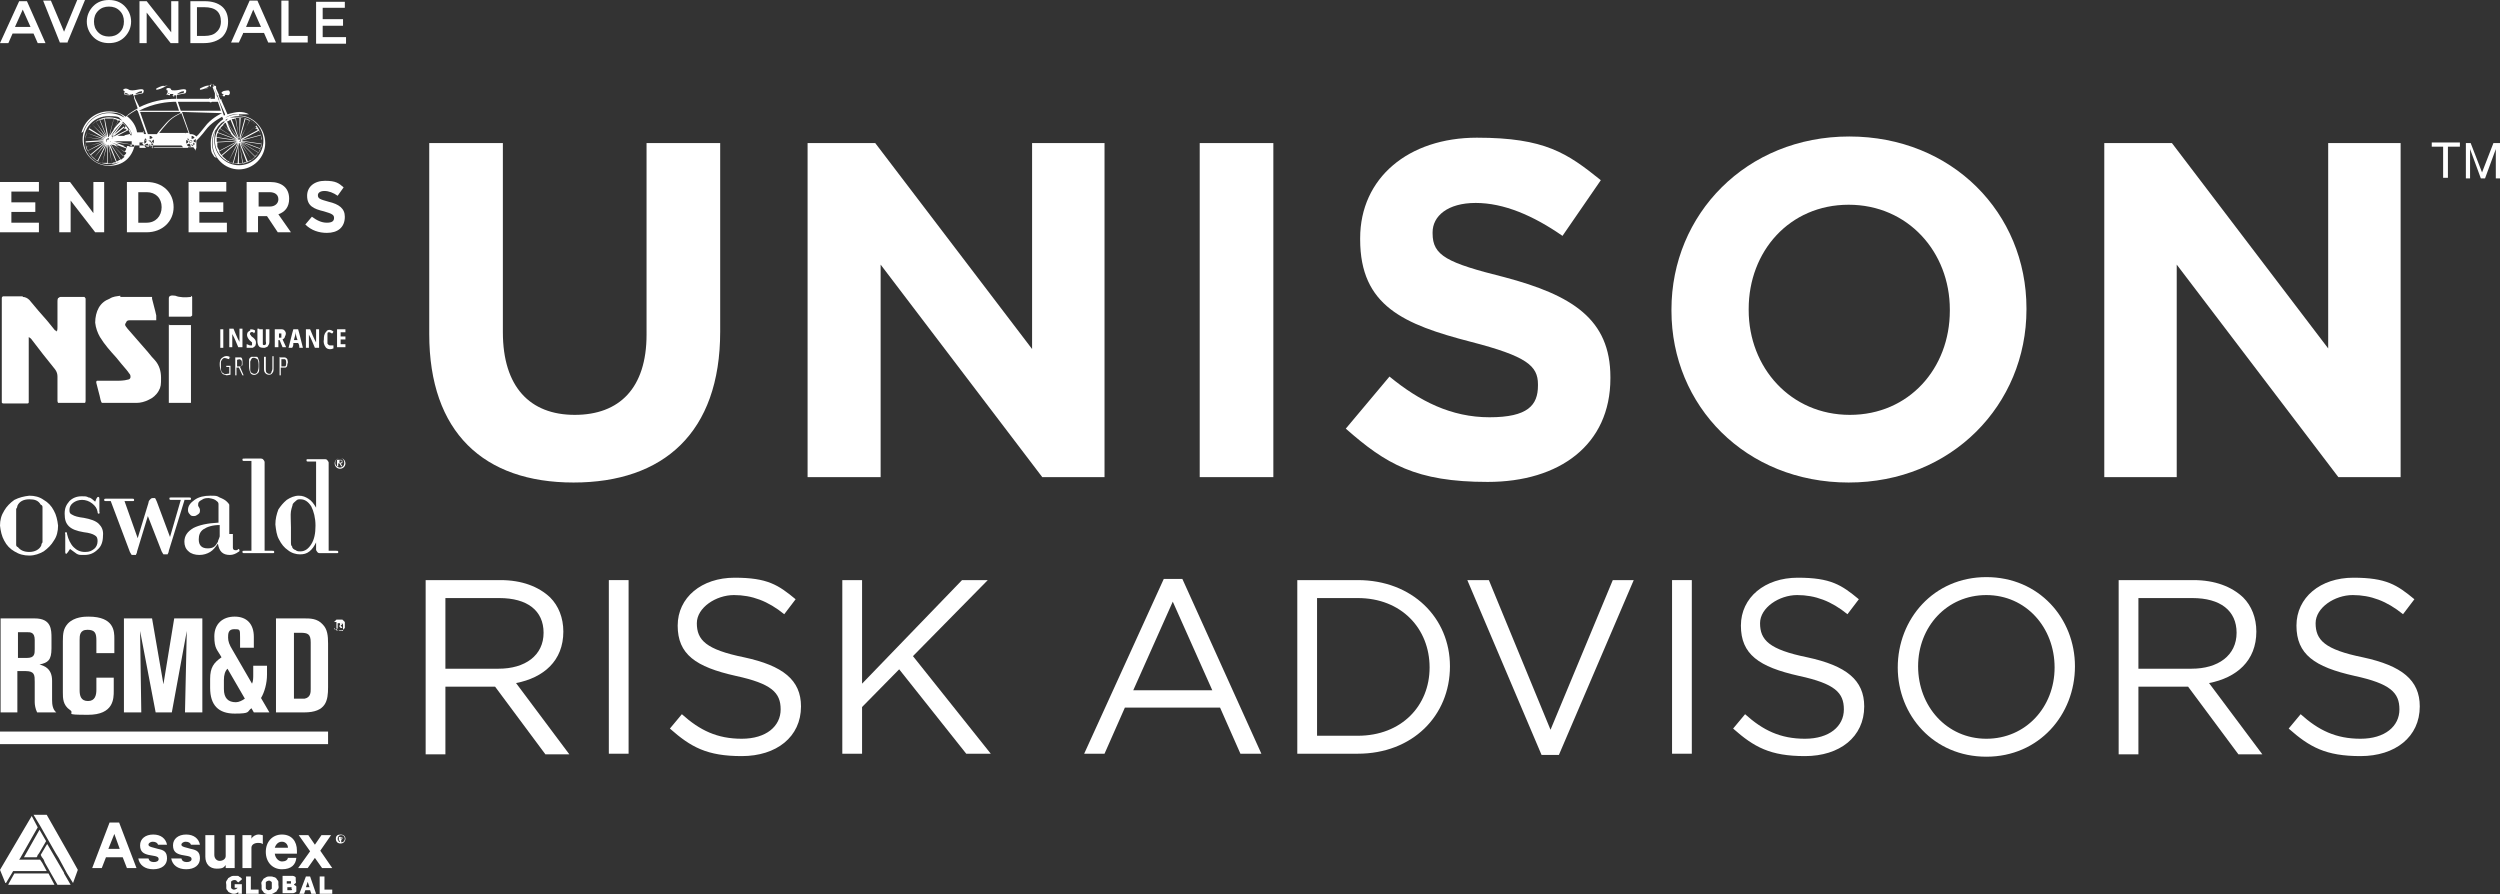 <?xml version="1.0" encoding="UTF-8"?>
<svg id="Layer_1" xmlns="http://www.w3.org/2000/svg" version="1.1" viewBox="0 0 417.6 149.4">
  <rect x="0" y="0" width="417.6" height="149.4" fill="#333333" stroke="none"/>
  <!-- Generator: Adobe Illustrator 29.4.0, SVG Export Plug-In . SVG Version: 2.1.0 Build 152)  -->
  <defs>
    <style>
      .st0 {
        fill: #fff;
      }
    </style>
  </defs>
  <g>
    <g>
      <path class="st0" d="M71.7,55.8v-31.9h12.3v31.6c0,9.1,4.5,13.8,12,13.8s12-4.5,12-13.4V23.9h12.3v31.5c0,16.9-9.5,25.2-24.5,25.2s-24.1-8.4-24.1-24.8Z"/>
      <path class="st0" d="M134.9,23.9h11.3l26.2,34.4V23.9h12.1v55.8h-10.4l-27-35.5v35.5h-12.2V23.9h0Z"/>
      <path class="st0" d="M200.4,23.9h12.3v55.8h-12.3V23.9Z"/>
      <path class="st0" d="M224.8,71.6l7.3-8.7c5,4.1,10.3,6.8,16.7,6.8s8.1-2,8.1-5.3v-.2c0-3.1-1.9-4.7-11.2-7.1-11.2-2.9-18.5-6-18.5-17.1v-.2c0-10.1,8.1-16.8,19.5-16.8s15.1,2.6,20.7,7.1l-6.4,9.3c-4.9-3.4-9.8-5.5-14.5-5.5s-7.2,2.2-7.2,4.9v.2c0,3.7,2.4,4.9,12,7.3,11.3,3,17.7,7,17.7,16.7v.2c0,11.1-8.5,17.3-20.5,17.3s-17-3-23.7-8.9h0Z"/>
      <path class="st0" d="M279.2,51.9v-.2c0-15.9,12.5-28.9,29.7-28.9s29.6,12.8,29.6,28.7v.2c0,15.9-12.5,28.9-29.7,28.9s-29.6-12.8-29.6-28.7ZM325.7,51.9v-.2c0-9.6-7-17.5-16.9-17.5s-16.7,7.8-16.7,17.4v.2c0,9.6,7,17.5,16.9,17.5s16.7-7.8,16.7-17.4Z"/>
      <path class="st0" d="M351.5,23.9h11.3l26.1,34.3V23.9h12.1v55.8h-10.4l-27-35.5v35.5h-12.1V23.9Z"/>
      <path class="st0" d="M71.1,96.9h12.5c3.6,0,6.4,1.1,8.3,2.9,1.4,1.4,2.2,3.4,2.2,5.7h0c0,4.9-3.3,7.7-7.9,8.6l8.9,11.9h-4l-8.4-11.3h-8.3v11.3h-3.3s0-29.1,0-29.1ZM83.3,111.7c4.4,0,7.5-2.2,7.5-6h0c0-3.7-2.7-5.8-7.4-5.8h-9v11.8h8.9Z"/>
      <path class="st0" d="M101.7,96.9h3.3v29h-3.3v-29Z"/>
      <path class="st0" d="M111.9,121.7l2-2.4c3,2.7,5.9,4.1,10,4.1s6.5-2.1,6.5-4.9h0c0-2.8-1.5-4.3-7.5-5.6-6.7-1.5-9.7-3.6-9.7-8.4h0c0-4.7,4-8,9.5-8s7.3,1.2,10.2,3.6l-1.9,2.5c-2.7-2.2-5.4-3.2-8.4-3.2s-6.2,2.1-6.2,4.7h0c0,2.8,1.5,4.4,7.9,5.7,6.5,1.4,9.5,3.8,9.5,8.2h0c0,5.1-4.1,8.3-9.9,8.3s-8.5-1.5-12-4.6h0Z"/>
      <path class="st0" d="M140.7,96.9h3.3v17.3l16.7-17.3h4.3l-12.5,12.7,13,16.3h-4.1l-11.2-14.1-6.2,6.3v7.8h-3.3v-29Z"/>
      <path class="st0" d="M194.4,96.7h3.1l13.2,29.2h-3.5l-3.4-7.7h-15.9l-3.4,7.7h-3.4l13.3-29.2h0ZM202.5,115.3l-6.6-14.8-6.6,14.8h13.2Z"/>
      <path class="st0" d="M216.7,96.9h10.1c9.1,0,15.4,6.3,15.4,14.4h0c0,8.3-6.3,14.6-15.4,14.6h-10.1v-29ZM220,99.9v23h6.8c7.3,0,12-5,12-11.4h0c0-6.5-4.7-11.6-12-11.6h-6.8Z"/>
      <path class="st0" d="M245.1,96.9h3.6l10.3,25,10.4-25h3.5l-12.5,29.2h-2.9l-12.4-29.2Z"/>
      <path class="st0" d="M279.3,96.9h3.3v29h-3.3v-29Z"/>
      <path class="st0" d="M289.5,121.7l2-2.4c3,2.7,5.9,4.1,10,4.1s6.5-2.1,6.5-4.9h0c0-2.8-1.5-4.3-7.5-5.6-6.7-1.5-9.7-3.6-9.7-8.4h0c0-4.7,4-8,9.5-8s7.3,1.2,10.2,3.6l-1.9,2.5c-2.7-2.2-5.4-3.2-8.4-3.2s-6.2,2.1-6.2,4.7h0c0,2.8,1.5,4.4,7.9,5.7,6.5,1.4,9.5,3.8,9.5,8.2h0c0,5.1-4.1,8.3-9.9,8.3s-8.5-1.5-12-4.6Z"/>
      <path class="st0" d="M317,111.5h0c0-8.1,6-15.1,14.8-15.1s14.8,6.9,14.8,14.9h0c0,8.1-6,15.1-14.8,15.1s-14.8-6.9-14.8-14.9ZM343.2,111.5h0c0-6.7-4.8-12.1-11.4-12.1s-11.4,5.3-11.4,11.9h0c0,6.7,4.8,12.1,11.4,12.1s11.4-5.3,11.4-11.9Z"/>
      <path class="st0" d="M353.9,96.9h12.5c3.6,0,6.4,1.1,8.3,2.9,1.4,1.4,2.2,3.4,2.2,5.7h0c0,4.9-3.3,7.7-7.9,8.6l8.9,11.9h-4l-8.4-11.3h-8.3v11.3h-3.3v-29.1h0ZM366.1,111.7c4.4,0,7.5-2.2,7.5-6h0c0-3.7-2.7-5.8-7.4-5.8h-9v11.8h8.9Z"/>
      <path class="st0" d="M382.3,121.7l2-2.4c3,2.7,5.9,4.1,10,4.1s6.5-2.1,6.5-4.9h0c0-2.8-1.5-4.3-7.5-5.6-6.7-1.5-9.7-3.6-9.7-8.4h0c0-4.7,4-8,9.5-8s7.3,1.2,10.2,3.6l-1.9,2.5c-2.7-2.2-5.4-3.2-8.4-3.2s-6.2,2.1-6.2,4.7h0c0,2.8,1.5,4.4,7.9,5.7,6.5,1.4,9.5,3.8,9.5,8.2h0c0,5.1-4.1,8.3-9.9,8.3s-8.5-1.5-12-4.6Z"/>
    </g>
    <g id="TM_as_Outlines">
      <g>
        <path class="st0" d="M408.2,24.5h-2v-.7h4.7v.7h-2v5.2h-.8v-5.2h0Z"/>
        <path class="st0" d="M411.6,23.9h1.1l1.9,4.9,1.9-4.9h1.1v5.9h-.7v-4.9h0l-1.8,4.9h-.7l-1.8-4.9h0v4.9h-.7v-5.9h-.3Z"/>
      </g>
    </g>
  </g>
  <g>
    <g>
      <g>
        <path class="st0" d="M4.9,82.8c.9,0,1.7.2,2.4.7.7.4,1.3,1,1.7,1.8.4.7.6,1.6.7,2.5,0,.9-.2,1.8-.7,2.5-.4.7-1,1.3-1.7,1.8-.7.4-1.5.7-2.4.7s-1.7-.2-2.5-.7c-.7-.4-1.3-1-1.7-1.8C.3,89.6.1,88.7,0,87.8,0,86.9.2,86.1.7,85.3c.4-.7,1-1.3,1.7-1.8.8-.4,1.6-.6,2.5-.7h0ZM4.9,83.4c-1,0-1.7.4-2,1.1,0,0,0,.3-.2.5v5.9c0,.2,0,.4.3.5.4.5,1,.8,1.9.8s1.7-.4,2-1.1c0,0,0-.3.2-.5v-5.8c0-.2,0-.4-.3-.5-.4-.7-1-.9-1.9-.9h0Z"/>
        <path class="st0" d="M11.7,91.7l-.4.6c-.1,0-.1.2-.2.2s-.2,0-.2-.3v-3c-.1-.2,0-.3.1-.3s.2,0,.2.3c.2.9.6,1.7,1.1,2.2s1.1.8,1.9.8,1.1-.2,1.5-.5.6-.8.6-1.3-.1-.8-.5-1c-.3-.2-.9-.4-1.8-.5-1.2-.2-2-.5-2.5-1s-.7-1.1-.7-2.1.3-1.5.8-2.1c.5-.5,1.2-.8,2-.8s.8,0,1.2.2c.4,0,.7.4,1.1.7l.2-.5c.1-.2.2-.3.3-.3s.2,0,.2.4v2.1c.1.2,0,.3-.1.3s-.2,0-.2-.3c-.1-.6-.4-1-.9-1.4s-1.1-.6-1.7-.6-1.1.2-1.5.5-.6.7-.6,1.2.1.6.5.8c.3.2,1,.4,1.9.5,1.1.2,2,.5,2.5,1s.8,1.1.7,2c0,1-.3,1.8-.9,2.3-.6.6-1.3.9-2.2.9s-.9,0-1.3-.2c-.3-.2-.7-.5-1.1-.8h0Z"/>
        <path class="st0" d="M30.8,83.6l-2.6,8.4c0,.3-.2.5-.2.6h-.7s-.2-.3-.3-.5l-2.3-5.9-1.8,5.9c0,.3-.2.5-.2.6h-.7s-.2-.3-.3-.5l-3.2-8.5h-.7c-.3,0-.4,0-.4-.2s.1-.2.4-.2h4.2c.3,0,.4,0,.4.2s0,.2-.4.2h-1.2l2.2,6.2,1.8-5.9c0-.3.2-.5.3-.6s.2-.2.4-.2h.4s.2.3.3.6l2.2,5.9,1.8-6.2h-1.5c-.3,0-.4,0-.4-.2s0-.2.4-.2h2.8c.3,0,.4,0,.4.2s0,.2-.4.2h-.7Z"/>
        <path class="st0" d="M38.9,89.2v2.3c0,.3.2.4.4.4h.2s.2,0,.3-.2h0s.2,0,.2.2,0,.2-.2.3c-.4.3-.9.5-1.4.5-1.2,0-1.8-.6-2-1.9-.4.6-.8,1.1-1.3,1.4s-1.1.5-1.8.5-1.4-.2-1.8-.6c-.5-.4-.7-1-.7-1.6,0-1,.5-1.7,1.5-2.3,1-.5,2.3-.8,4.2-.9v-3c0-.2,0-.4-.3-.6-.3-.3-.7-.4-1.3-.5-.4,0-.8,0-1.2.3-.4.2-.6.4-.6.7v.3c.2.3.3.5.3.7,0,.3,0,.5-.3.7s-.4.3-.7.3-.5,0-.7-.3c-.2-.2-.3-.4-.3-.7,0-.7.4-1.2,1.1-1.7.7-.5,1.6-.7,2.6-.7s1.1,0,1.6.3c.5.2.9.4,1.2.7.2.2.3.3.4.5v4.9h.6ZM36.7,88.2v-.5c-1.2,0-2.1.3-2.7.7-.6.4-.8,1-.8,1.7,0,1,.5,1.5,1.5,1.5s1.3-.4,1.7-1.1c0-.2.2-.5.3-.9v-1.4h0Z"/>
        <path class="st0" d="M42,92v-15h-1.1c-.3,0-.4,0-.4-.2s0-.2.4-.2h2.7s.3,0,.4.2c0,0,.2.2.2.4v14.8h1.2c.3,0,.4,0,.4.2s0,.2-.4.2h-4.5c-.3,0-.4,0-.4-.2s0-.2.4-.2c0,0,1.1,0,1.1,0Z"/>
        <path class="st0" d="M54.9,92h1.2c.3,0,.4,0,.4.2s0,.2-.4.2h-2.7s-.3,0-.4-.2-.2-.2-.2-.4v-1.2c-.3.6-.6,1.1-1.1,1.5s-1,.5-1.6.5-1.4-.2-2-.7c-.6-.4-1.1-1-1.5-1.8-.4-.7-.5-1.6-.6-2.5,0-.9.2-1.7.5-2.5.4-.6.8-1.1,1.4-1.6.6-.4,1.3-.7,2-.7s1.1.2,1.6.5.9.8,1.3,1.5v-7.7h-1.2c-.3,0-.4,0-.4-.2s0-.2.4-.2h2.7s.3,0,.4.2.2.2.2.4v14.7h0ZM50.2,83.4c-.3,0-.5,0-.7.2s-.4.3-.6.6c0,.2-.2.6-.3,1.2s0,1.5,0,2.7v2.6c0,.2,0,.4.2.6,0,.3.3.5.6.6.2.2.5.2.8.2.7,0,1.3-.4,1.8-1.2.5-.8.7-1.8.7-3.1s-.3-2.4-.7-3.2c-.5-.8-1.1-1.2-1.8-1.2h0Z"/>
      </g>
      <path class="st0" d="M56.8,76.5c.5,0,.9.4.9.9s-.4.9-.9.9-.9-.4-.9-.9.4-.9.9-.9ZM56.8,78.1c.4,0,.7-.3.7-.8s-.3-.8-.7-.8-.8.3-.8.8.4.8.8.8ZM56.4,76.8h.4c.3,0,.4,0,.4.3s0,.3-.3.3l.3.5h-.2l-.3-.5h-.2v.5h-.2v-1.1h.1ZM56.6,77.3h.2s.3,0,.3-.2,0-.2-.2-.2h-.2v.4h-.1Z"/>
    </g>
    <g id="NSI_x5F_UNISON_Co_Logo_x5F_color">
      <g>
        <path class="st0" d="M46.6,55.5v.9h.4v-.7h-.4v-.2ZM46.1,55h.8c.3,0,.5,0,.7.3.2.2.2.6,0,.9,0,.2-.2.4-.4.5.2.4.4.9.6,1.3h-.6c-.2-.4-.3-.8-.5-1.2h-.2v1.2h-.6v-3"/>
        <path class="st0" d="M31.8,49.4h0s.2,0,.3.2v3.1s-.2.2-.3.2h-3.6v-3c0-.2,0-.4.3-.5s.5,0,.8,0c.7.3,1.7.3,2.6.2h0v-.2h0Z"/>
        <path class="st0" d="M3.8,49.6c.4,0,.8.2,1.1.5,1,1.2,2,2.4,3,3.5.4.5.9,1.1,1.3,1.6.1,0,.2,0,.3.2.1-.3.1-.5.1-.8v-4.2c0-.2,0-.4.1-.6.1,0,.2-.2.4-.2h4s.2.2.2.3v17s0,.3-.1.4h-4.5s-.1-.2-.1-.3v-4.1c0-.4-.1-.8-.4-1.2-1.4-1.7-2.7-3.4-4-5.1,0,0-.2-.2-.4-.3v10.9c0,.2-.2.2-.3.2H.6c0,0-.3,0-.3-.2v-17.3c0-.2,0-.3.2-.4h3.4-.1,0Z"/>
        <path class="st0" d="M20.2,49.6h5.2v.3c.2.9.5,1.8.7,2.8v.8h-4.4c-.2,0-.5,0-.6.3,0,0-.2.3-.2.4,0,.3.3.5.4.7,1.1,1.3,2.3,2.6,3.4,3.9.4.5.8,1,1.2,1.4.7.8,1,1.8,1,2.9s0,1.5-.4,2.2-1,1.2-1.7,1.5c-.6.3-1.3.5-2,.5h-5.7c-.2,0-.2-.3-.3-.5-.2-1-.5-1.9-.7-2.8,0,0-.1-.3.1-.4h3.1c.7,0,1.4,0,2.1-.2.2,0,.4-.2.4-.4s0-.4-.2-.6c-.4-.6-.9-1.1-1.3-1.6-.3-.4-.6-.7-.9-1.1-1-1.1-1.9-2.1-2.7-3.4-.4-.7-.7-1.5-.8-2.4,0-.9.2-1.8.6-2.5s1-1.2,1.8-1.5c.6-.4,1.2-.4,1.8-.5v.2s.1,0,.1,0Z"/>
        <path class="st0" d="M28.2,54.3h3.7v13h-3.7v-12.8c0-.2,0-.3.2-.3h-.2Z"/>
        <path class="st0" d="M40.5,55v3h-.7c-.3-.7-.6-1.5-1-2.2v2.2h-.5v-3.1h.7c.3.7.6,1.5,1,2.2v-2.2h.5Z"/>
        <path class="st0" d="M41.7,55c.3,0,.6,0,.9.2,0,.2,0,.3-.2.5,0-.2-.3-.3-.5-.2s-.2.4,0,.5c0,.2.5.4.6.6.3.3.3.7.2,1,0,.2-.3.4-.5.5h-1v-.6c.2,0,.4.2.6.2h.3v-.5c-.2-.2-.4-.3-.6-.6-.2-.3-.3-.6-.2-.9,0-.2.3-.4.5-.5v-.2h0Z"/>
        <path class="st0" d="M49.4,55.4c0,.5-.2.9-.3,1.4h.6c-.2-.5-.3-.9-.3-1.4ZM49,55h.8c.3,1,.5,2,.8,3.1h-.6c0-.3,0-.5-.2-.8h-.8c0,.3,0,.5-.2.8h-.6c.3-1.1.5-2.1.8-3.1"/>
        <path class="st0" d="M55.7,55.2c0,.2,0,.3-.2.5-.2,0-.3-.2-.5-.2s-.3,0-.3.3v1.6s.2.3.4.3h.6v.5c-.4.2-1,.2-1.3-.2s-.4-.9-.3-1.3c0-.4,0-.9.4-1.3.2-.4.8-.4,1.2,0h0s0-.2,0-.2Z"/>
        <path class="st0" d="M36.8,55h.5v3.1h-.5v-3.1Z"/>
        <path class="st0" d="M43.3,55h.6v2.5c0,.2.4.2.5,0s0-.3,0-.5v-2h.6v1.9c0,.3,0,.6-.2.8,0,.2-.3.3-.6.4-.3,0-.7,0-.9-.2s-.3-.6-.3-.9v-2.1h.3Z"/>
        <path class="st0" d="M51.1,55h.7c.3.7.6,1.5,1,2.2v-2.2h.5v3.1h-.7c-.3-.7-.6-1.5-1-2.2v2.2h-.5v-3.1Z"/>
        <path class="st0" d="M56.3,55h1.4v.5h-.8v.7h.8v.5h-.8v.8h.8v.5h-1.4s0-3,0-3Z"/>
        <path class="st0" d="M38.3,59.8v.2c-.2,0-.5-.2-.8-.2s-.5.4-.6.6v1.2c0,.4.2.7.5.8.2.2.6,0,.9,0v-1.1h-.5v-.2h.7v1.5c-.3,0-.6.2-.9,0-.3,0-.5-.2-.6-.4-.2-.4-.3-.9-.3-1.3s0-.9.5-1.2c.4-.3.9-.3,1.3,0h-.2Z"/>
        <path class="st0" d="M39.6,59.9v1.3h.6c.2,0,.2-.4.2-.6s0-.4-.2-.5c-.2-.2-.4,0-.6,0h0v-.2ZM39.3,59.7h.9c.2,0,.3.3.3.6v.7s-.2.2-.4.3c.2.5.4.9.6,1.4h-.2c-.2-.4-.4-.9-.6-1.3h-.4v1.3h-.2v-3.1"/>
        <path class="st0" d="M42.2,59.8c-.2,0-.3.4-.4.6v1.2c0,.3,0,.6.3.7.2.2.6.2.8,0,.2-.3.3-.7.3-1.1s0-.9-.2-1.2c-.3-.2-.6-.3-.8-.2ZM42.1,59.6h.8c.2,0,.3.5.4.8v1.2c0,.3,0,.6-.3.8-.3.3-.8.3-1.1,0-.2-.3-.3-.8-.3-1.2v-1.1c0-.2.2-.4.4-.5"/>
        <path class="st0" d="M44.2,59.6h.2v2.1c0,.2,0,.5.2.6.2.2.6.2.7,0,0-.2.2-.4.2-.7v-2.1h.2v2c0,.3,0,.6-.2.8-.2.4-.9.4-1.2,0-.2-.2-.2-.5-.2-.8v-1.9h0Z"/>
        <path class="st0" d="M47,59.8v1.4h.6c.2,0,.2-.4.2-.6s0-.5-.2-.6h-.6v-.2ZM46.8,59.7h.6c.2,0,.4,0,.6.3,0,.2.2.5,0,.8,0,.2,0,.5-.3.6h-.8v1.3h-.2v-3.1"/>
      </g>
    </g>
    <g>
      <g>
        <path class="st0" d="M0,103.3h5.8c2.8,0,2.8,1.9,2.8,3.3v1.7c0,2-.6,2.4-2,2.7.7.2,2.1.6,2.1,2.7v3.2c0,.8.1,1.6.7,2.1h-3.2c-.3-.6-.4-1.3-.4-1.7v-3.4c0-1.1,0-1.8-1.5-1.8h-1.4v6.9H.1v-15.7s0,0-.1,0ZM3,109.9h1.5c1.3,0,1.3-.7,1.3-1.5v-1.5c0-1.3-.7-1.3-1.3-1.3h-1.5v4.3Z"/>
        <path class="st0" d="M16.1,109v-2c0-1.2-.2-1.8-1.5-1.8s-1.3,1-1.3,1.7v8.4c0,.9.2,1.8,1.4,1.8s1.4-1,1.4-1.9v-2h2.9v2.2c0,1.3,0,4-4.3,4s-2.1-.2-3-.8c-1.2-.8-1.2-2-1.2-2.9v-8.6c0-1.3.1-2.1.8-2.9,1.1-1.2,2.9-1.2,3.5-1.2,4.3,0,4.3,2.5,4.3,3.7v2.4h-3,0Z"/>
        <path class="st0" d="M20.7,103.3h4.7l1.9,11,1.8-11h4.7v15.7h-2.9l.3-13.6-2.5,13.6h-2.7l-2.6-13.6.2,13.6h-2.9s0-15.7,0-15.7Z"/>
        <path class="st0" d="M43.6,116.6c.6-1,1-2.5,1-3.9v-1.5h-2.3v1.5c0,.5,0,1.1-.2,1.5l-3.3-5.7c-.5-.8-.7-1.4-.7-2s0-1.4,1-1.4,1,0,1,1.4v1.7h2.3v-1.8c0-2.2-1.2-3.4-3.2-3.4s-3.4,1.2-3.4,3.3.5,2.2,1.2,3.5c-1.3.9-1.9,1.7-1.9,3.6v1.5c0,2.9,1.4,4.3,4.1,4.3s2-.3,2.8-.9l.4.7h2.6s-1.4-2.4-1.4-2.4ZM37.4,113.6c0-.9.2-1.5.6-1.9l2.9,5c-.4.3-1,.6-1.5.6-1.3,0-2-.7-2-2.2v-1.5Z"/>
        <path class="st0" d="M46.2,103.3h4.7c.9,0,2.1,0,3,1,.8.8.9,1.9.9,3.2v7.3c0,2.2-.3,4.2-4,4.2h-4.7v-15.7h0ZM49.1,116.7h1.8c1-.2,1-1.1,1-1.6v-7.8c0-1.4-.5-1.6-1.7-1.6h-1.1v11Z"/>
        <rect class="st0" y="122.2" width="54.8" height="2.1"/>
      </g>
      <path class="st0" d="M56.7,103.5h.5l.2.2.2.2v1l-.2.2-.2.2h-1l-.2-.2-.2-.2v-1l.2-.2.2-.2h.5ZM56.7,105.4h.6v-1s0-.2-.2-.3c0,0-.2,0-.3-.2h-1v1.2h.4c.2.2.3.2.4.2h0ZM56.7,103.9h.4v.3c0,.3,0,.2,0,.2h-.2l.3.5h-.3l-.3-.4h-.2v.5h-.2v-1.3h.5v.2ZM56.6,104.5h.2v-.2h0v-.2h-.4v.4s.2,0,.2,0Z"/>
    </g>
    <g>
      <g>
        <polygon class="st0" points="0 38.8 0 30.4 6.5 30.4 6.5 32 1.9 32 1.9 33.8 5.9 33.8 5.9 35.4 1.9 35.4 1.9 37.2 6.5 37.2 6.5 38.8 0 38.8"/>
        <polygon class="st0" points="15.9 38.8 11.8 33.5 11.8 38.8 9.9 38.8 9.9 30.4 11.7 30.4 15.6 35.6 15.6 30.4 17.4 30.4 17.4 38.8 15.9 38.8"/>
        <path class="st0" d="M24.5,38.8h-3.3v-8.4h3.3c2.7,0,4.5,1.8,4.5,4.2h0c0,2.4-1.9,4.2-4.5,4.2M27,34.6c0-1.5-1-2.5-2.5-2.5h-1.4v5.1h1.4c1.5,0,2.5-1.1,2.5-2.6h0Z"/>
        <polygon class="st0" points="31.5 38.8 31.5 30.4 37.8 30.4 37.8 32 33.3 32 33.3 33.8 37.3 33.8 37.3 35.4 33.3 35.4 33.3 37.2 37.9 37.2 37.9 38.8 31.5 38.8"/>
        <path class="st0" d="M46.4,38.8l-1.8-2.7h-1.5v2.7h-1.9v-8.4h3.9c2,0,3.2,1,3.2,2.8h0c0,1.4-.7,2.2-1.8,2.6l2.1,3s-2.2,0-2.2,0ZM46.5,33.3c0-.8-.6-1.2-1.5-1.2h-1.8v2.4h1.9c.8,0,1.4-.5,1.4-1.2h0Z"/>
        <path class="st0" d="M54.6,38.9c-1.3,0-2.6-.4-3.6-1.4l1.1-1.3c.8.6,1.6,1,2.5,1s1.2-.3,1.2-.8h0c0-.5-.3-.7-1.7-1.1-1.7-.4-2.8-.9-2.8-2.6h0c0-1.5,1.2-2.5,3-2.5s2.3.4,3.1,1.1l-1,1.4c-.7-.5-1.5-.8-2.2-.8s-1.1.3-1.1.7h0c0,.6.4.7,1.8,1.1,1.7.4,2.7,1.1,2.7,2.5h0c0,1.8-1.2,2.7-3,2.7"/>
      </g>
      <path class="st0" d="M39.9,19.1c-.8,0-1.6.2-2.3.6h0c.7-.5,1.5-.7,2.3-.6h1.7c-.5-.3-1.1-.4-1.6-.4s-1.4.2-2,.4h0l-1-2.3h0v-.2h-.2l-.3-.7h.7s0,.2.2.2.2-.1.2-.2h0c0-.1.3,0,.5,0,.3,0,.3-.4.3-.4,0,0,0-.4-.3-.4s-.6.1-.7.1-.4.2-.4.3.3.3.4.3h0c0,.1-.8.1-.8.1l-.5-1.1v-.3c0-.2-.3-.2-.5-.2v-.2h-.2c0-.1-.2-.1-.2-.1v.2h-.2v.2h0v-.2s0,.1.2.1h-.5c0,.1,0,0,0,0,0,0-.2,0-.7.2s-.6.3-.6.3v.2s.3,0,.8-.2.6-.3.6-.3h0c0-.1.2-.2.2-.2h0s.2.2,0,.3c-.3.1-.6.3-.7.3h0c0,.1,0,0,0,0,0-.1.5-.2.7-.3,0,0,.4-.2.2-.5h0c.2,0,.5-.1.5.1v.2s0,.1-.2.1h0l.4,1.1h0v.2h0v.3h0v.4h-.8l.2-.2h0c0-.1-.2.1-.2.1h0s-.2,0-.2.1h-5.4v-.3h0v-.2h0s0-.1.2-.2h.2s.9-.2,1-.2.2-.2.2-.3h0v-.2s0-.2-.4-.2-1,.2-1.5.2-.4,0-.6-.1c-.3-.7-.7-.8-1.2-.6h0c0-.1-.2-.1-.7.1s-.6.3-.6.3v.2s.3,0,.8-.2.6-.3.6-.3h0c.3-.2.7-.3,1,.3h0s-.2-.1-.4-.1-.3.1-.3.1h0v.2s0,.1.2.1h0v.4c0,.2.3.2.4.2h.5c0,.2.3.3.5.2h0v.2h0v.2h0v.2c-2.2,0-4.3.5-6.1,1.4l-.7-1.4h0c0-.1-.2-.6-.2-.6h.2c0-.1.2-.1.2-.1,0,0,.9-.2,1-.2s.2-.2.2-.3h0v-.2s0-.2-.4-.2-1,.2-1.5.2-.7-.2-.7-.2c0,0-.2-.1-.4-.1s-.3.1-.3.1h-.1v.2s.1.1.2.1h0s0,.2.1.4.3.2.4.2h.7c0-.1.2-.1.2-.1h0l.2.5h0v.2h0l.6,1.7c-.7.4-1.4.8-2,1.4-.8-.6-1.7-.9-2.8-.9-2.2,0-4.1,1.5-4.6,3.6l.3-.2c.6-1.8,2.3-3.2,4.3-3.2s1.9.3,2.6.8h-.1c-.7-.4-1.6-.7-2.5-.7-2.4,0-4.4,2-4.4,4.4s2,4.4,4.4,4.4,3.8-1.4,4.3-3.4h2.8l.2.3h0v.2h0l-.2-.2h7l.3.4h0v.2h0l.2-.5h0v-.2h0v-.2h0v-.2h0v-.6c.3-.3.6-.6,1.1-1.2.2-.3.5-.6.8-1,1-1.1,2.3-1.7,2.4-1.8l.2.4c-1.3.9-2.1,2.3-2.1,4s.2,1.6.6,2.3l.4.2c-.5-.7-.8-1.6-.8-2.5,0-1.5.8-2.9,2-3.7h0c-1.2.9-1.9,2.2-1.9,3.7,0,2.4,2,4.4,4.4,4.4s4.4-2,4.4-4.4-1.9-4.6-4.4-4.6v-.2h0ZM38,15.4v-.3h0v.3h0s0,0,0,0v.3h0v-.3h0ZM29.6,15.7s.4-.3.7-.4c.2,0,.3-.1.4-.1h0v.3c0,0-.8.2-1,.2h-.1ZM27.8,15.8v-.4h0v.2c0,.1.2.2.3.2,0,0-.3,0-.3,0ZM28.3,15.9s-.3,0-.4-.2v-.2h0s.4.1.5.2h0v.2h-.3.2ZM28.7,15.8h0ZM28.8,15.9h.3v.2c0,.1-.2,0-.3-.2ZM22.6,15.7s.4-.3.7-.4c.2,0,.3-.1.4-.1h0v.3c-.1,0-.8.2-1,.2h-.1ZM20.8,15.8c-.1-.1-.1-.3-.1-.4h.1v.2c.1.1.2.2.3.2,0,0-.3,0-.3,0ZM21.3,15.9s-.3,0-.4-.2v-.2h0s.4.1.5.2l.4.2h-.5ZM26,25.1s0,0,0,0h0ZM33,25.1h0ZM37.7,20.5c.2.5.3.9.6,1.3l-1-.9c0-.2.2-.3.4-.4ZM42.9,21.5h0s0,.1.2.2l-3,1.6h0l2.6-2.2s0,.2.2.2l-.3.2h.3ZM39.9,23.7s.2,0,.2-.2,0-.2-.2-.2h-.2s0-.2.2-.2.3,0,.3.3,0,.4-.3.3c-.2,0-.3,0-.3-.2h0s0,.2.2.2h0ZM39.7,23.2l-.7-.7c-.4-.5-.7-1.2-1-2l1.7,2.7h0ZM39.3,23.1l-2.5-1.6c0-.2.3-.4.5-.6l1.2,1.2c0,.3.4.6.8,1ZM39.6,23.3h0l-3.2-1.2c0-.2.2-.4.3-.6l2.9,1.8ZM39.6,23.4h0l-3.4-.5c0-.2,0-.5.2-.7l3.2,1.2ZM39.6,23.5h0l-3.4.2v-.7l3.4.5ZM39.6,23.6h0l-3.3.9v-.7l3.4-.2h-.1ZM39.6,23.6h0l-3,1.6c0-.2-.2-.4-.3-.7,0,0,3.3-.9,3.3-.9ZM39.6,23.7h0l-2.6,2.2c-.2-.2-.3-.4-.4-.6,0,0,3-1.6,3-1.6ZM39.7,23.8h0l-2.1,2.7c-.2-.2-.4-.3-.5-.5l2.6-2.2ZM39.7,23.8h0l-1.5,3.1c-.2,0-.4-.2-.6-.4,0,0,2.1-2.7,2.1-2.7ZM39.8,23.9h0l-.9,3.3c-.2,0-.5,0-.7-.3,0,0,1.6-3,1.6-3ZM39.9,23.9h0l-.2,3.4h-.7l.9-3.3h0ZM40,23.9h0l.6,3.4h-.7v-3.4h.1ZM40,23.9h0l1.2,3.2c-.2,0-.5,0-.7.2l-.5-3.4ZM40.1,23.8h0l1.9,2.9c-.2,0-.4.2-.6.3,0,0-1.3-3.2-1.3-3.2ZM40.2,23.8h0l2.4,2.4c-.2.2-.4.3-.6.5,0,0-1.8-2.9-1.8-2.9ZM40.2,23.7h0l2.9,1.8c0,.2-.3.4-.5.6,0,0-2.4-2.4-2.4-2.4ZM40.3,23.7h0l3.2,1.2c0,.2-.2.4-.3.6l-2.9-1.8ZM40.3,23.6h0l3.4.5c0,.2,0,.5-.2.7l-3.2-1.2ZM40.3,23.5h0l3.4-.2v.7l-3.4-.5ZM40.3,23.5h0l3.3-.9v.7l-3.4.2h.1ZM40.3,23.4h0l3-1.6c0,.2.2.4.3.7l-3.3.9ZM40.2,23.2h0l2.1-2.7c.2.2.4.3.5.5l-2.6,2.2ZM40.2,23.2h0l1.5-3.1c.2,0,.4.2.6.4l-2.1,2.7ZM40.1,23.2h0l.9-3.3c.2,0,.5.2.7.3,0,0-1.6,3-1.6,3ZM40,23.1h0l.2-3.4h.7l-.9,3.3h0ZM39.9,23.1h0l-.6-3.4h.7v3.4h-.1ZM39.9,23.1s0,.1,0,0l-1.2-3.2c.2,0,.5,0,.7-.2,0,0,.5,3.4.5,3.4ZM39.8,23.2h0l-1.9-2.9c.2,0,.4-.2.6-.3,0,0,1.3,3.2,1.3,3.2ZM35.2,16.8h0v.2-.2h0ZM35,17s0,.1.2.1,0,0,.2-.1h1l.5,1.5h-6.7l-.5-1.5h5.3ZM31.7,23.6h0v.2h.3c0,.2-.3,0-.4,0v-.4h0s0,0,0,.2h0ZM31.4,23.7c0,.2-.3.3-.3.4v-.7s.3,0,.4.3h-.1ZM31.1,23.3h.5v.2c-.2-.2-.4-.3-.4-.3h0ZM31.2,24s.2,0,.2-.3h0v.2c0,0-.2,0-.3,0h0ZM31.4,22.9h0v.4-.3h0ZM31.6,23.3h-.4l.2-.2.2.3h0ZM31.1,22.4l-.2-.2h0v-.2h0v.2h-4.3c.2-.3.8-1,1.5-1.8.8-.9,2-1.4,2.2-1.5l1.2,3.3h-.5v.2h0ZM24.9,22.7c.2,0,.4,0,.6.3,0,0-.2.2-.5.2v-.5h0ZM24.9,23.2h0l-.2-.4h0s0,.2,0,.4h.1ZM25.2,23.9v-.2s.3.2.4.2h-.5,0ZM25.6,24.1l-.2.2-.2-.3h.4ZM25.3,23.6h0s.3-.2.4-.3v.6c0,0-.3-.2-.4-.3ZM24.7,22.4l-1.3-3.7h6.7v.2h0s-1.3.5-2.3,1.6c-.8.9-1.5,1.7-1.6,1.9h-1.5ZM24.9,23.8h-.4v-.4h0v.2h0v.2h.4ZM24.5,23.3h-.4l.2-.2.2.3h0ZM24.4,22.9h0v.4-.3h0ZM24.5,23.3v.2s-.3-.2-.4-.2h.5-.1ZM24.4,23.7c0,.2-.3.3-.3.4v-.7s.3,0,.4.3h-.1ZM24.2,24s.2,0,.2-.3h0v.2c0,0-.2,0-.3,0h0ZM29.4,17l.5,1.5h-6.7c2.5-1.3,4.9-1.5,6.2-1.5ZM23,18.5l1.4,3.9h-.3l-.2-.3h0v-.2h0l.2.2h-1.2c-.2-1.1-.8-2-1.7-2.7.4-.3,1-.7,1.7-1.1v.2h.1ZM20.5,20.3c.7.6,1.3,1.4,1.5,2.3h-.2c-.2-.9-.7-1.6-1.4-2.2h.1ZM18.9,21.8c-.2.3-.4.6-.6.9l.7-2.8c.2,0,.5,0,.7.3,0,0-.8,1.6-.8,1.6ZM19.8,20.1c.1,0,.2,0,.3.2-.3.3-.7.7-1,1.1,0,0,.7-1.3.7-1.3ZM21,21.5h0s0,.1.2.2l-2.2,1.1h-.4l2.1-1.7s0,.2.2.2h0l-.2.2s.3,0,.3,0ZM20.8,22.7h-1.2l2.1-1.1c0,.2.2.4.3.7l-1.2.3h0ZM21.7,22.5h-.4.4ZM18.8,24.2h-.1l-.2-.2h0l.4.3h0c.1-.2,0-.2,0,0h0ZM18.8,24.2h0ZM18.6,24.1h-.1.1ZM18.6,23.8h0l1.2.4h-.3s-.9-.4-.9-.4ZM18.6,23.2h0l.2-.2h.1l-.3.2h0ZM19.2,23h.2-.4s.2,0,.2,0ZM18.8,22.9h-.1l1.8-2.3c.2.2.4.3.5.5,0,0-2.2,1.8-2.2,1.8ZM18.6,23h-.1.1ZM18.5,23.5c0,.2-.2.4-.4.4s-.4-.2-.4-.4.2-.4.4-.4h.1v.2h-.1c-.2,0-.3,0-.3.3s.1.3.3.3.3,0,.3-.3h.1ZM18.4,24.1h0ZM18.4,23h0ZM18.2,22.9h0v-3.1h.8l-.8,3h0ZM18.1,22.9h0l-.6-3.1h.7v3.1h-.1ZM17.9,22.9h0l-1.2-2.9c.2,0,.5,0,.7-.2l.5,3.1ZM17.8,22.9h0l-1.8-2.6c.2,0,.4-.2.6-.3,0,0,1.2,2.9,1.2,2.9ZM17.7,23h0l-2.3-2.2c.2-.2.4-.3.6-.5,0,0,1.7,2.7,1.7,2.7ZM17.6,23.1s-.1,0,0,0l-2.7-1.7c.1-.2.3-.4.5-.6,0,0,2.2,2.3,2.2,2.3ZM17.5,23.2h0l-3-1,.3-.6,2.7,1.6ZM17.4,23.3s0,0,0,0l-3.1-.4c0-.2.1-.5.2-.7l2.9,1.1ZM17.4,23.4h0l-3.1.2v-.7l3.1.5ZM17.4,23.6h0l-3,.9c-.1-.2-.1-.5-.1-.7l3.1-.2ZM17.4,23.7s0,0,0,0l-2.8,1.5c-.1-.2-.2-.4-.3-.7,0,0,3.1-.8,3.1-.8ZM17.5,23.8h0l-2.4,2c-.2-.2-.3-.4-.4-.6l2.8-1.4ZM17.6,23.9h0l-1.9,2.5c-.2-.2-.4-.3-.5-.5l2.4-2ZM17.7,24h0l-1.4,2.8c-.2,0-.4-.2-.6-.4,0,0,2-2.4,2-2.4ZM17.8,24.1h0l-.7,3.1c-.2,0-.5,0-.7-.3,0,0,1.4-2.8,1.4-2.8ZM17.9,24.1h0v3.1h-.8l.8-3h0ZM18.1,24.2h0l.6,3.1h-.7v-3.1h.1ZM18.2,24.2h0s.1,0,0,0h0l1.2,2.9c-.2,0-.5,0-.7.2,0,0-.5-3.1-.5-3.1ZM18.4,24.2h.1l1.6,2.5c-.2,0-.4.2-.6.3l-1.1-2.8ZM18.6,24.2h.2l2,2c-.2.2-.4.3-.6.5l-1.6-2.5ZM18.8,24.2s.1,0,0,0h.2l2.1,1.3c0,.2-.3.4-.5.6,0,0-1.8-1.9-1.8-1.9ZM19.3,24.3h.5l1.3.5c0,.2-.2.4-.3.6l-1.5-1.1ZM20.5,24.4h.7v.3l-.6-.3h-.1ZM21.6,24.4h-.8l-1.5-.6h0l3.1.4v.3h-.8ZM19,23.6h2.8v.5l-2.8-.5ZM20.4,20.5l-1.9,2.3h0c.5-.9,1.2-1.7,1.9-2.3h0ZM18.1,27.6c-2.2,0-4.1-1.8-4.1-4.1s1.8-4.1,4.1-4.1,1.6.3,2.3.7h-.1c-.6-.3-1.3-.5-2.1-.5-2.1,0-3.9,1.7-3.9,3.9s1.7,3.9,3.9,3.9,3.3-1.2,3.7-2.9h0c-.5,1.8-2,3.1-3.9,3.1h.1ZM22,24.4h-.2v-.8h.2v.8ZM20.8,20h0c.9.6,1.4,1.5,1.7,2.5h0c-.3-1-.8-1.8-1.6-2.5h-.1ZM24.4,24.7h-1.1v-.9h1.2c-.5,0-.8,0-.7.2h0l.6.7ZM24.6,24.7h0ZM24.2,24.2s.2-.2.5-.2c0,.2.2.4.2.5-.3,0-.5,0-.7-.3ZM25,24.5h0s0-.3-.2-.4h.2v.4ZM25,23.7h0v-.2h-.2c0-.2.3,0,.4,0v.4-.2h-.2ZM25.2,24.7h0s0,0,0,0h0ZM25.1,24.5v-.4l.2.3c0,0-.2,0-.2.1ZM25.5,24.7h-.3c0,0,.2,0,.3,0s0,0,0,0h0v-.2.2h0ZM31.4,24.7h-5.6l-.3-.2h0s0-.2,0,0h0v-.2h4.8l.3.3h.8ZM31.6,24.7h0c0,0,0,0,0,0h0ZM31.2,24.2s.2-.2.5-.2c0,.2.2.4.2.5-.3,0-.5,0-.7-.3ZM32,24.5h0s0-.3-.2-.4h.2v.4ZM32.1,23.7h0l-.2-.2h-.2c0-.2.3,0,.4,0v.4-.2h0ZM31.9,23.2h0l-.2-.4h0s0,.2,0,.4h.1ZM31.9,22.7c.2,0,.4,0,.6.3,0,0-.2.2-.5.2v-.5h0ZM32.1,24.5v-.4l.2.3h-.2ZM32.4,24.3l-.2-.3h.4l-.2.2h0ZM32.7,24h-.4v-.2l.3.3h.1ZM32.7,23.8s-.3,0-.4-.3h0s.3-.2.4-.3v.6ZM37.1,18.9s-1.4.6-2.5,1.8c-1,1.2-1.4,1.8-1.8,2.1-.2-.2-.5-.4-.9-.4h-.2l-1.3-3.7,6.7.2h0ZM36.4,16.3h0l-.2-.3h0v-.2h0l-.4-1h0c0-.1.8,1.8.8,1.8h0v.2h0l1,2.3h0s0,.2-.2.2c0,0-1-3-1-3ZM39.9,27.6c-2.2,0-4.1-1.8-4.1-4.1s.7-2.6,1.7-3.3v.2c-.9.7-1.6,1.8-1.6,3.1,0,2.1,1.7,3.9,3.9,3.9s3.9-1.7,3.9-3.9-1.7-3.9-3.9-3.9-1.5.2-2.1.6v-.2c.6-.4,1.4-.6,2.2-.6,2.2,0,4.1,1.8,4.1,4.1s-1.8,4.1-4.1,4.1Z"/>
    </g>
    <g>
      <path class="st0" d="M2.1,5.6l-.7,1.6H0L3.2.2h1.3l3.1,7h-1.3l-.7-1.6h-3.5ZM5.1,4.5l-1.3-2.9-1.3,2.9s2.6,0,2.6,0Z"/>
      <path class="st0" d="M11.3,7.1h-1.3L7.2.1h1.3l2.2,5.2L12.9,0h1.3l-2.9,7h0Z"/>
      <path class="st0" d="M20.8,6.2c-.7.7-1.6,1-2.6,1s-1.9-.3-2.6-1-1.1-1.6-1.1-2.6.4-1.9,1.1-2.6c.7-.7,1.6-1,2.6-1s1.9.3,2.6,1,1.1,1.6,1.1,2.6-.4,1.9-1.1,2.6ZM20,1.8c-.5-.5-1.1-.7-1.8-.7s-1.3.2-1.8.7-.7,1.1-.7,1.8.2,1.3.7,1.8,1.1.7,1.8.7,1.3-.2,1.8-.7.7-1.1.7-1.8-.2-1.3-.7-1.8Z"/>
      <path class="st0" d="M28.6.2h1.2v7h-1.3l-4-5.1v5.1h-1.2V.2h1.2l4.1,5.2V.2Z"/>
      <path class="st0" d="M37.1,1.1c.7.6,1,1.5,1,2.5s-.3,1.9-1,2.6c-.7.6-1.7,1-3,1h-2.3V.2h2.4c1.2,0,2.2.3,2.9.9ZM36.9,3.6c0-1.6-.9-2.4-2.8-2.4h-1.2v4.8h1.3c.8,0,1.5-.2,1.9-.6.5-.4.8-1,.8-1.8Z"/>
      <path class="st0" d="M40.6,5.6l-.7,1.5h-1.3L41.7.1h1.3l3.1,7h-1.3l-.7-1.6h-3.5,0ZM43.6,4.5l-1.3-2.9-1.2,2.9s2.5,0,2.5,0Z"/>
      <path class="st0" d="M47,7.1V.1h1.2v5.9h3.2v1.1h-4.4Z"/>
      <path class="st0" d="M57.6.2v1.1h-3.7v1.9h3.4v1.1h-3.4v1.9h3.9v1.1h-5V.3h4.8Z"/>
    </g>
    <g>
      <g>
        <path class="st0" d="M55.3,139.5h-1.6l-1.1,1.6-1.1-1.6h-1.6l1.9,2.7-2,2.8h1.6l1.2-1.7,1.2,1.7h1.7l-2-2.9s1.8-2.6,1.8-2.6ZM47.1,140.6c.6,0,1,.5,1,1h-2.2c.2-.6.6-1,1.2-1M48.1,143.2c0,.5-.5.7-1,.7s-1.1-.5-1.2-1.3h3.7v-.5c0-1.6-.9-2.7-2.5-2.7s-2.7,1.2-2.7,2.9,1.1,2.9,2.7,2.9,2.3-.8,2.4-1.9h-1.4ZM43.8,139.5s-.3-.1-.6-.1c-.5,0-1,.3-1.2.7v-.6h-1.5v5.5h1.5v-3.4c0-.5.5-.8,1.1-.8s.6.1.8.2v-1.5h0ZM39.2,139.5h-1.5v3.5c0,.5-.5.8-1,.8s-.9-.4-.9-1v-3.3h-1.5v3.6c0,1.2.7,2,1.9,2s1.2-.3,1.5-.6v.5h1.5v-5.5ZM28.6,143.4c.2,1.1,1.1,1.8,2.5,1.8s2.3-.7,2.3-1.8-.5-1.4-1.5-1.6l-1.1-.3c-.3-.1-.5-.2-.5-.4,0-.3.4-.5.7-.5.5,0,.8.2.9.5h1.5c-.2-1-1-1.7-2.3-1.7s-2.2.7-2.2,1.8.6,1.4,1.4,1.6l1.1.2c.4.1.6.2.6.5s-.3.5-.8.5-.8-.2-.9-.6h-1.7ZM23.1,143.4c.2,1.1,1.1,1.8,2.5,1.8s2.3-.7,2.3-1.8-.5-1.4-1.5-1.6l-1.1-.3c-.3-.1-.5-.2-.5-.4,0-.3.4-.5.7-.5.5,0,.8.2.9.5h1.5c-.2-1-1-1.7-2.3-1.7s-2.2.7-2.2,1.8.6,1.4,1.4,1.6l1.1.2c.4.1.6.2.6.5s-.3.5-.8.5-.8-.2-.9-.6h-1.7ZM19.1,139.3l.9,2.5h-1.9l1-2.5ZM18.3,137.4l-2.9,7.6h1.6l.7-1.8h2.8l.7,1.8h1.6l-2.9-7.6h-1.6Z"/>
        <path class="st0" d="M55.5,149.3v-.7h-1.3v-2.2h-.8v2.9h2.1ZM51.1,148.2l.3-.9.3.9h-.6ZM50,149.3h.8l.2-.6h.8l.2.6h.8l-1-2.9h-.7l-1.1,2.9ZM48.6,147.1h0v.5h-.7v-.4h.7ZM48.8,148.6s0,.1-.2.1h-.6v-.5h.7v.3h0M49.5,148.1c0-.1-.2-.2-.4-.3,0-.1.2-.2.3-.3s0-.3,0-.4v-.5s0-.1-.2-.2c0,0-.2-.1-.3-.1h-1.7v2.9h1.8s.2-.1.3-.1c0-.1.2-.1.2-.2v-.8M44.4,147.6v-.2s0-.1.2-.2c0,0,.2-.1.3-.1s.2,0,.3.1c0,0,.2.1.2.2v1s0,.1-.2.2c0,0-.2.1-.3.1s-.2,0-.3-.1c0,0-.2-.1-.2-.2v-.8M45.7,149.2c.2-.1.3-.2.5-.3,0-.1.2-.3.3-.5s0-.4,0-.6v-.5c0-.2-.2-.3-.3-.5,0-.1-.3-.3-.5-.3-.2-.1-.4-.1-.6-.1s-.4,0-.6.1c-.2.1-.3.2-.5.3,0,.1-.2.3-.3.5s0,.4,0,.6v.6c0,.2.2.3.3.5,0,.1.3.3.5.3.2.1.4.1.6.1s.4-.1.6-.2M43.2,149.3v-.7h-1.3v-2.2h-.8v2.9h2.1ZM39.7,149.3h.7v-1.6h-1.2v.6h.5c-.2.2-.4.3-.6.3s-.2,0-.3-.1c0,0-.2-.1-.2-.2v-1s0-.1.2-.2c0,0,.2-.1.3-.1s.3,0,.4.1c0,.1.2.2.3.3l.6-.5c0-.1,0-.2-.2-.3,0-.1-.2-.1-.3-.2,0-.1-.2-.1-.3-.1h-.4c-.2,0-.4,0-.6.1-.2.1-.3.2-.5.3,0,.1-.2.3-.3.5s0,.4,0,.6v.6c0,.2.2.3.3.5,0,.1.3.2.5.3s.4.1.5.1c.3,0,.5-.1.7-.3v.3h-.1Z"/>
      </g>
      <polygon class="st0" points="2.4 145.9 1.4 147.7 1.4 147.7 1.4 147.7 1.4 147.8 9.1 147.8 8.1 145.9 2.4 145.9"/>
      <polygon class="st0" points="0 145.3 .9 147.5 1 147.5 2.2 145.5 7.8 145.5 7.1 144.2 6.7 143.6 6.4 143.6 5.9 143.6 3.2 143.6 3.4 143.3 6.3 138.2 5.3 136.3 0 145.3"/>
      <polygon class="st0" points="7.8 136.1 5.6 136.1 6.8 138.1 6.8 138.1 8.1 140.4 8.1 140.4 9.3 142.5 9.8 143.3 11.2 145.9 11.2 145.9 12.2 147.5 13 145.3 12 143.5 7.8 136.1"/>
      <polygon class="st0" points="10.7 145.9 10.7 145.9 10.7 145.8 10.7 145.8 7.9 141 7.8 141.1 6.8 142.8 7 143.2 7 143.2 7.1 143.3 7.3 143.6 7.3 143.6 7.5 144.1 9.6 147.8 11.8 147.8 10.7 145.9"/>
      <polygon class="st0" points="6.6 142.4 6.6 142.4 7.7 140.5 6.6 138.6 4 143.2 6.1 143.2 6.2 143.1 6.3 142.8 6.4 142.7 6.6 142.4"/>
      <path class="st0" d="M57.7,140.1c0,.4-.3.8-.8.8s-.8-.3-.8-.8.3-.7.8-.7.8.3.8.7ZM56.4,140.1c0,.3.2.6.6.6s.6-.3.6-.6-.2-.6-.6-.6-.6.3-.6.6ZM56.8,140.5h-.2v-.7h.3s.2,0,.3.1v.2l-.2.2h0v.4h-.2v-.2s0-.1-.2-.1h0c0,.1.2.1.2.1ZM56.8,140.1h0c.2,0,.3,0,.3-.1s0-.1-.2-.1h0v.2h-.1Z"/>
    </g>
  </g>
</svg>